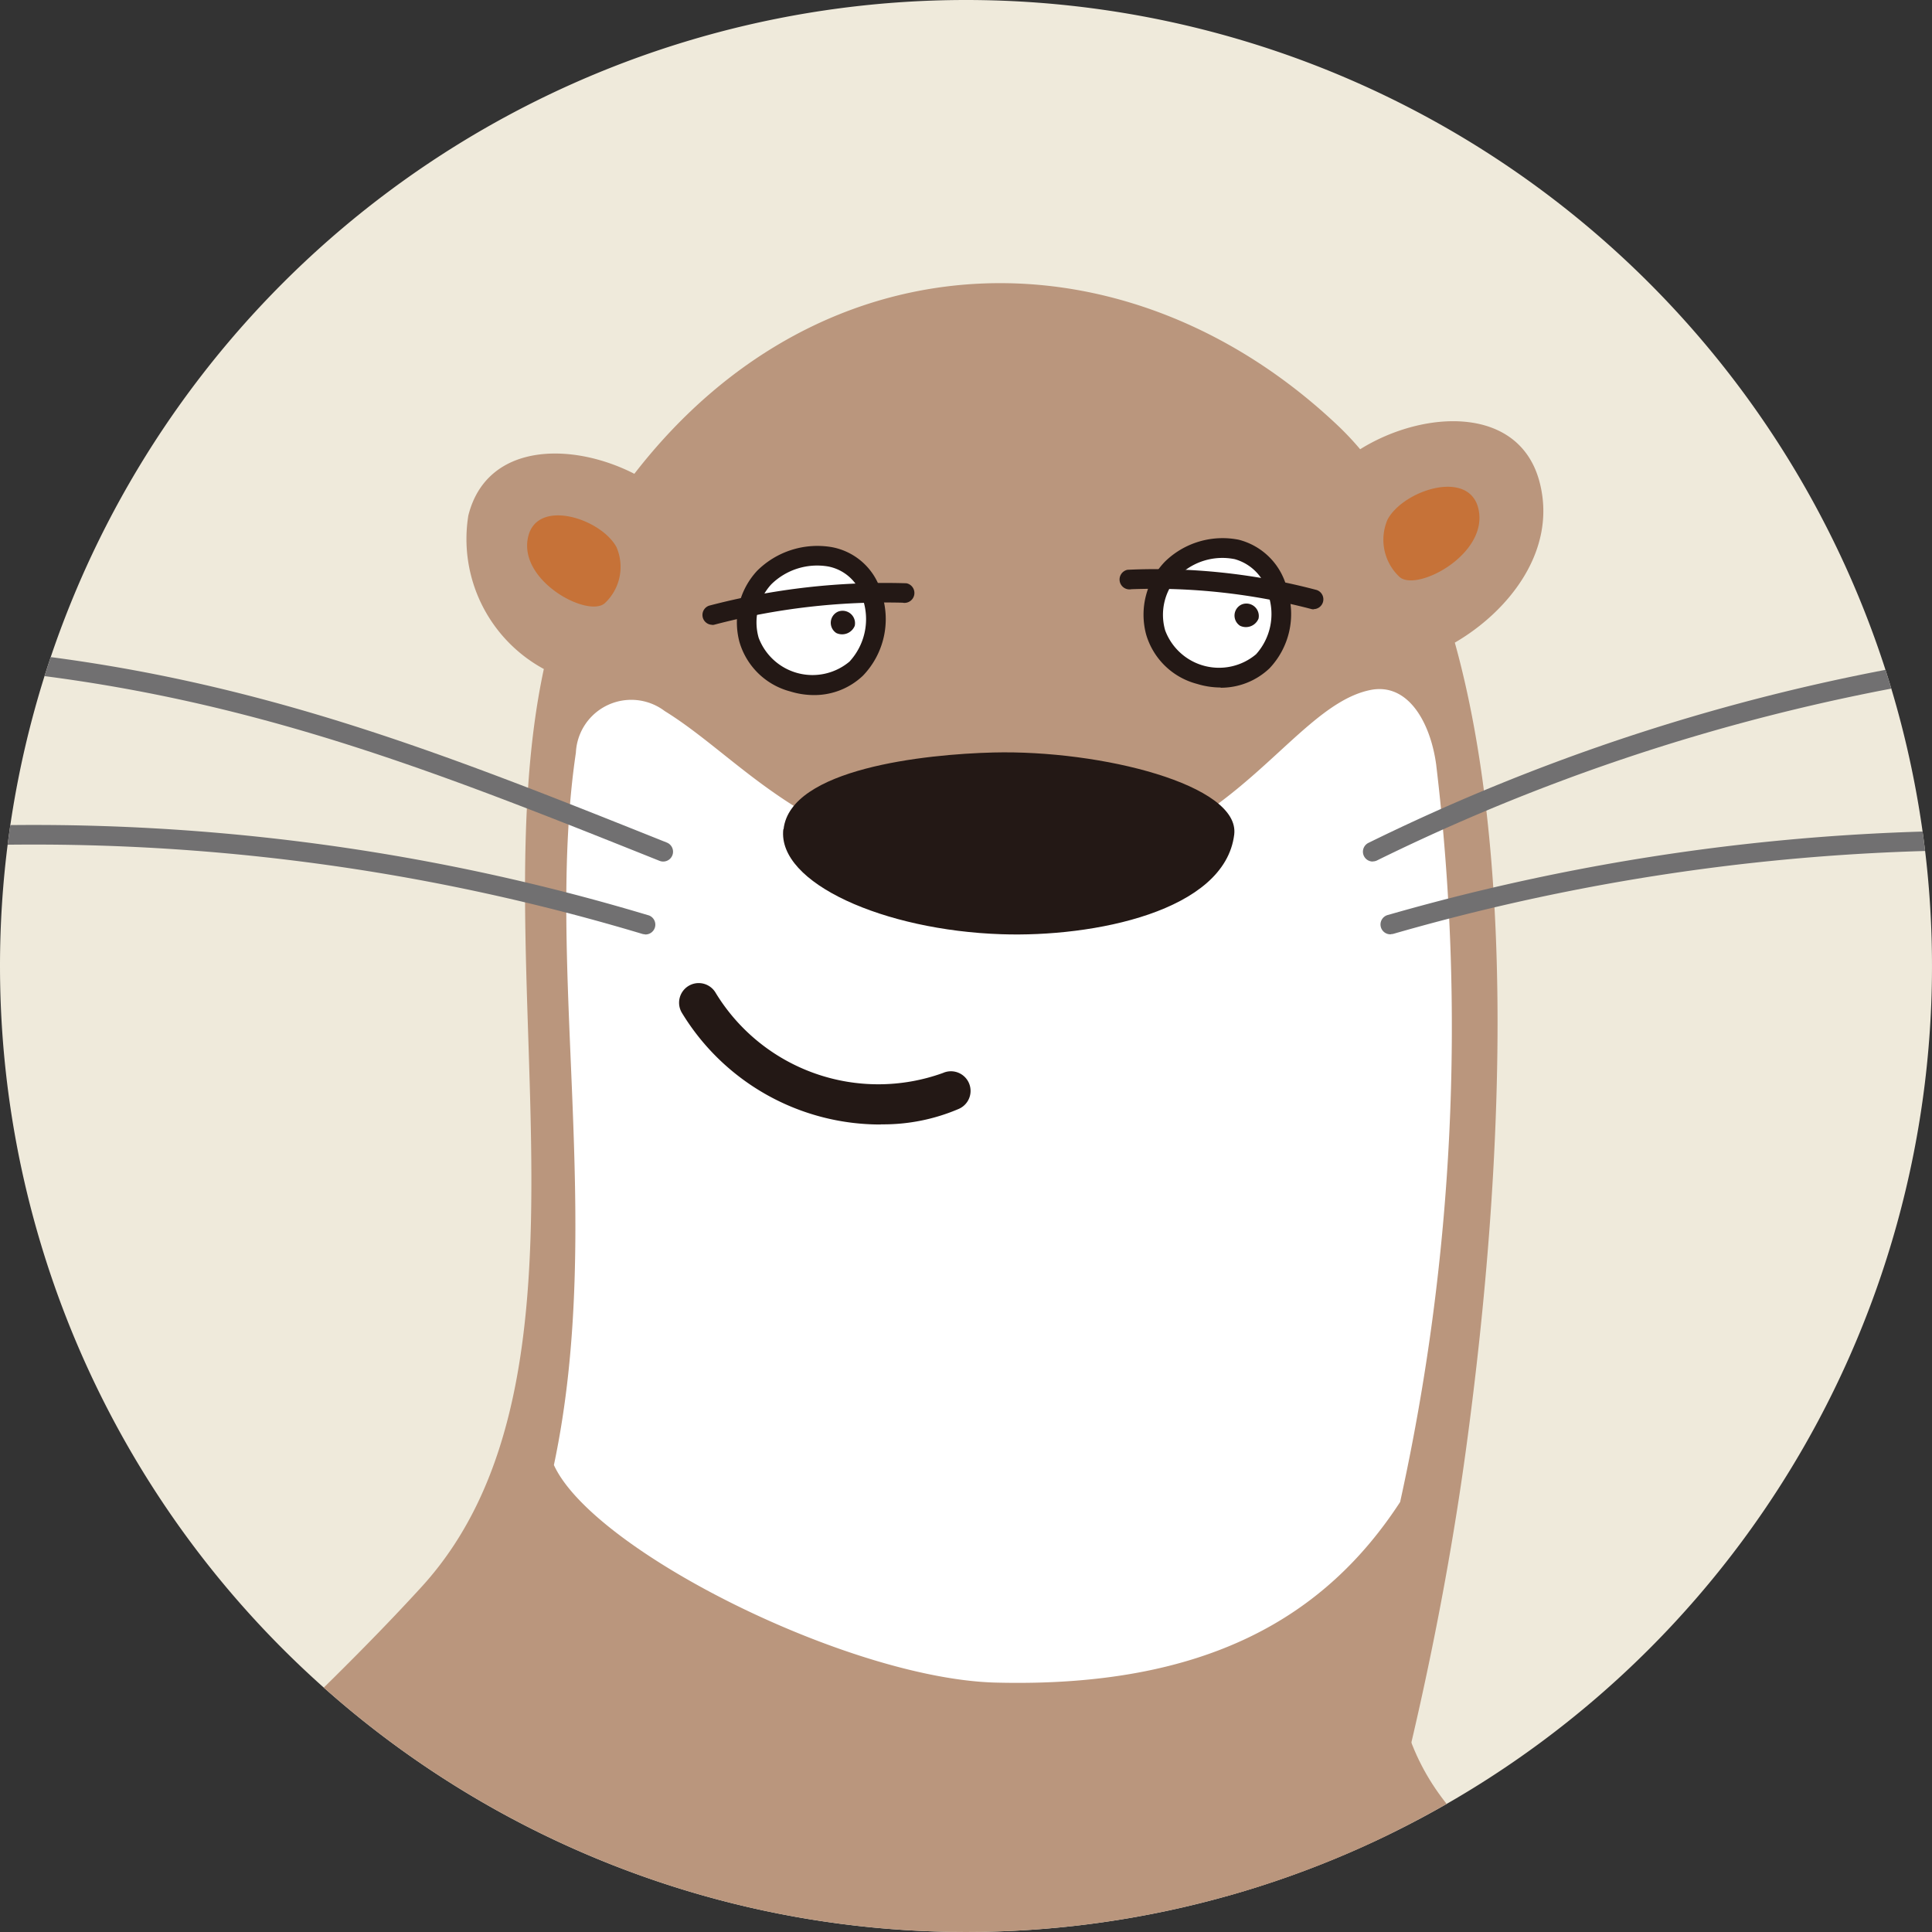 <svg xmlns="http://www.w3.org/2000/svg" xmlns:xlink="http://www.w3.org/1999/xlink" width="49.732" height="49.732" viewBox="0 0 49.732 49.732">
  <rect x="0" y="0" width="49.732" height="49.732" fill="#333333" stroke="none"/>
  <defs>
    <clipPath id="clip-path">
      <circle id="楕円形_30" data-name="楕円形 30" cx="24.866" cy="24.866" r="24.866" fill="#d3d3d3" stroke="#707070" stroke-width="1"/>
    </clipPath>
  </defs>
  <g id="グループ_1016" data-name="グループ 1016" transform="translate(-103.938 -13)">
    <path id="パス_783" data-name="パス 783" d="M24.866,0A24.866,24.866,0,1,1,0,24.866,24.866,24.866,0,0,1,24.866,0Z" transform="translate(103.938 13)" fill="#efeadb"/>
    <g id="マスクグループ_5" data-name="マスクグループ 5" transform="translate(103.938 13)" clip-path="url(#clip-path)">
      <g id="グループ_1015" data-name="グループ 1015" transform="translate(-6.195 7.288)">
        <path id="パス_148" data-name="パス 148" d="M101.908,108.262c4.62,7.4,13.114,7.215,15.115,6.656,1.847-.516,3.957.509,5.689.614,1.332.08,3.915.2,4.09-.293.449-1.256-2.2-3.63-4.935-5.3-2.857-1.75-13.46-2.205-14.145-8.934" transform="translate(-65.558 -64.975)" fill="#ba967d"/>
        <path id="パス_149" data-name="パス 149" d="M26.967,60.5c7.13-1.113,14.206-4.6,17.532-10.51,1.483-2.635,4.326-11.035,5.544-19.957,1.054-7.721,1.21-15.4-.286-20.778,1.368-.794,2.628-2.345,2.19-4.1-.5-2.017-2.977-1.906-4.627-.878a7.65,7.65,0,0,0-.535-.572C41.417-1.419,33.534-1.416,28.637,4.909c-1.63-.833-3.807-.8-4.274,1.076a3.807,3.807,0,0,0,1.944,3.949c-1.634,7.621,1.823,18.191-3.151,23.631C17.243,40.032,9.385,45.137,9.5,52.151S21.036,61.424,26.967,60.5" transform="translate(-6.113 -0.001)" fill="#ba967d"/>
        <path id="パス_150" data-name="パス 150" d="M79.12,50.223a56.787,56.787,0,0,0,.928-18.981c-.146-1.078-.72-2.121-1.7-1.919-2.164.445-3.765,4.619-8.919,4.59-5.309-.03-7.07-2.711-9.239-4.049a1.427,1.427,0,0,0-2.287,1.07c-.812,5.5.754,12.1-.566,18.338,1.016,2.217,7.625,5.507,11.376,5.6,5.451.138,8.5-1.719,10.409-4.652" transform="translate(-36.884 -18.848)" fill="#fff"/>
        <path id="パス_151" data-name="パス 151" d="M73.9,35.842c.173-1.559,3.638-1.931,5.4-1.975,2.772-.069,6.359.836,6.2,2.114-.243,1.975-3.624,2.646-5.994,2.564-3.015-.1-5.767-1.314-5.613-2.7" transform="translate(-47.535 -21.785)" fill="#231815"/>
        <path id="パス_152" data-name="パス 152" d="M71.565,54.149a5.976,5.976,0,0,1-5.126-2.881.505.505,0,0,1,.87-.513,4.9,4.9,0,0,0,5.853,2.068.505.505,0,1,1,.413.922,4.926,4.926,0,0,1-2.01.4" transform="translate(-42.695 -32.491)" fill="#231815"/>
        <path id="パス_153" data-name="パス 153" d="M71.33,21.825a1.73,1.73,0,0,0,2.759.744,1.785,1.785,0,0,0-.672-2.879,1.741,1.741,0,0,0-2.087,2.135" transform="translate(-45.853 -12.643)" fill="#fff"/>
        <path id="パス_154" data-name="パス 154" d="M72.547,22.808a2.063,2.063,0,0,1-.609-.093,1.852,1.852,0,0,1-1.31-1.275,1.955,1.955,0,0,1,.453-1.829A2.2,2.2,0,0,1,73.006,19a1.634,1.634,0,0,1,1.287,1.208,2.1,2.1,0,0,1-.485,2.1,1.813,1.813,0,0,1-1.261.5m-1.425-1.477a1.481,1.481,0,0,0,2.339.615,1.614,1.614,0,0,0,.348-1.591,1.145,1.145,0,0,0-.89-.856,1.683,1.683,0,0,0-1.473.46,1.449,1.449,0,0,0-.324,1.372" transform="translate(-45.399 -12.204)" fill="#231815"/>
        <path id="パス_155" data-name="パス 155" d="M77.46,24.21a.351.351,0,0,0,.474-.185.32.32,0,0,0-.429-.366.314.314,0,0,0-.045.551" transform="translate(-49.737 -15.203)" fill="#231815"/>
        <path id="パス_156" data-name="パス 156" d="M68.3,22.654a.253.253,0,0,1-.077-.493,17.826,17.826,0,0,1,5.078-.576.253.253,0,0,1-.1.5,17.329,17.329,0,0,0-4.825.561.256.256,0,0,1-.077.012" transform="translate(-43.773 -13.859)" fill="#231815"/>
        <path id="パス_157" data-name="パス 157" d="M100.686,21.277a1.73,1.73,0,0,0,2.759.744,1.785,1.785,0,0,0-.672-2.879,1.741,1.741,0,0,0-2.087,2.135" transform="translate(-64.738 -12.29)" fill="#fff"/>
        <path id="パス_158" data-name="パス 158" d="M101.9,22.244a2.063,2.063,0,0,1-.609-.093,1.852,1.852,0,0,1-1.31-1.275,1.968,1.968,0,0,1,.483-1.87,2.125,2.125,0,0,1,1.9-.566,1.718,1.718,0,0,1,1.252,1.287,2.033,2.033,0,0,1-.458,2.023,1.814,1.814,0,0,1-1.261.5m-1.425-1.476a1.48,1.48,0,0,0,2.339.615,1.548,1.548,0,0,0,.32-1.518,1.224,1.224,0,0,0-.87-.931,1.608,1.608,0,0,0-1.44.427,1.449,1.449,0,0,0-.349,1.407" transform="translate(-64.284 -11.835)" fill="#231815"/>
        <path id="パス_159" data-name="パス 159" d="M106.6,23.691a.351.351,0,0,0,.474-.185.32.32,0,0,0-.429-.366.313.313,0,0,0-.045.551" transform="translate(-68.483 -14.87)" fill="#231815"/>
        <path id="パス_160" data-name="パス 160" d="M103.167,21.625a.255.255,0,0,1-.077-.012,15.981,15.981,0,0,0-4.615-.506.253.253,0,0,1-.1-.5,16.132,16.132,0,0,1,4.868.52.253.253,0,0,1-.077.493" transform="translate(-63.156 -13.228)" fill="#231815"/>
        <path id="パス_161" data-name="パス 161" d="M24.852,31.544a.255.255,0,0,1-.094-.018c-7.163-2.865-12.829-5.131-21.9-5.131a.675.675,0,0,1-.137,0,.253.253,0,0,1,0-.505h.138c9.171,0,14.875,2.282,22.09,5.167a.253.253,0,0,1-.094.487" transform="translate(-1.586 -16.655)" fill="#717071"/>
        <path id="パス_162" data-name="パス 162" d="M22.8,41.886a.26.26,0,0,1-.067-.009A54.472,54.472,0,0,0,.285,40,.255.255,0,0,1,0,39.78.252.252,0,0,1,.221,39.5,54.947,54.947,0,0,1,22.864,41.39a.253.253,0,0,1-.067.5" transform="translate(0 -25.124)" fill="#717071"/>
        <path id="パス_163" data-name="パス 163" d="M115.975,31.383a.253.253,0,0,1-.106-.482,52.445,52.445,0,0,1,19.547-5.26.252.252,0,1,1,.041.5,51.979,51.979,0,0,0-19.376,5.216.253.253,0,0,1-.106.023" transform="translate(-74.445 -16.494)" fill="#717071"/>
        <path id="パス_164" data-name="パス 164" d="M117.288,42.187a.253.253,0,0,1-.067-.5,55.81,55.81,0,0,1,19.96-1.983.253.253,0,0,1,.232.272.256.256,0,0,1-.272.232,55.045,55.045,0,0,0-19.785,1.966.261.261,0,0,1-.067.009" transform="translate(-75.29 -25.425)" fill="#717071"/>
        <path id="パス_165" data-name="パス 165" d="M117.294,15.537c.412-.753,2.093-1.3,2.335-.275.28,1.18-1.622,2.173-2.042,1.746a1.309,1.309,0,0,1-.293-1.471" transform="translate(-75.379 -9.457)" fill="#c67238"/>
        <path id="パス_166" data-name="パス 166" d="M57.71,17.576c-.4-.734-2.036-1.264-2.272-.268-.273,1.15,1.578,2.118,1.986,1.7a1.279,1.279,0,0,0,.285-1.435" transform="translate(-35.647 -10.782)" fill="#c67238"/>
        <path id="パス_167" data-name="パス 167" d="M86.208,143.992c7.408,4.606,17.6,1.636,19.153.253,1.431-1.277,3.777-1.287,5.378-1.956,1.231-.515,3.6-1.55,3.543-2.066-.15-1.325-3.577-2.288-6.768-2.587-3.336-.312-11.964,4.327-15.544-1.411" transform="translate(-55.459 -87.635)" fill="#ba967d"/>
      </g>
    </g>
  </g>
</svg>
